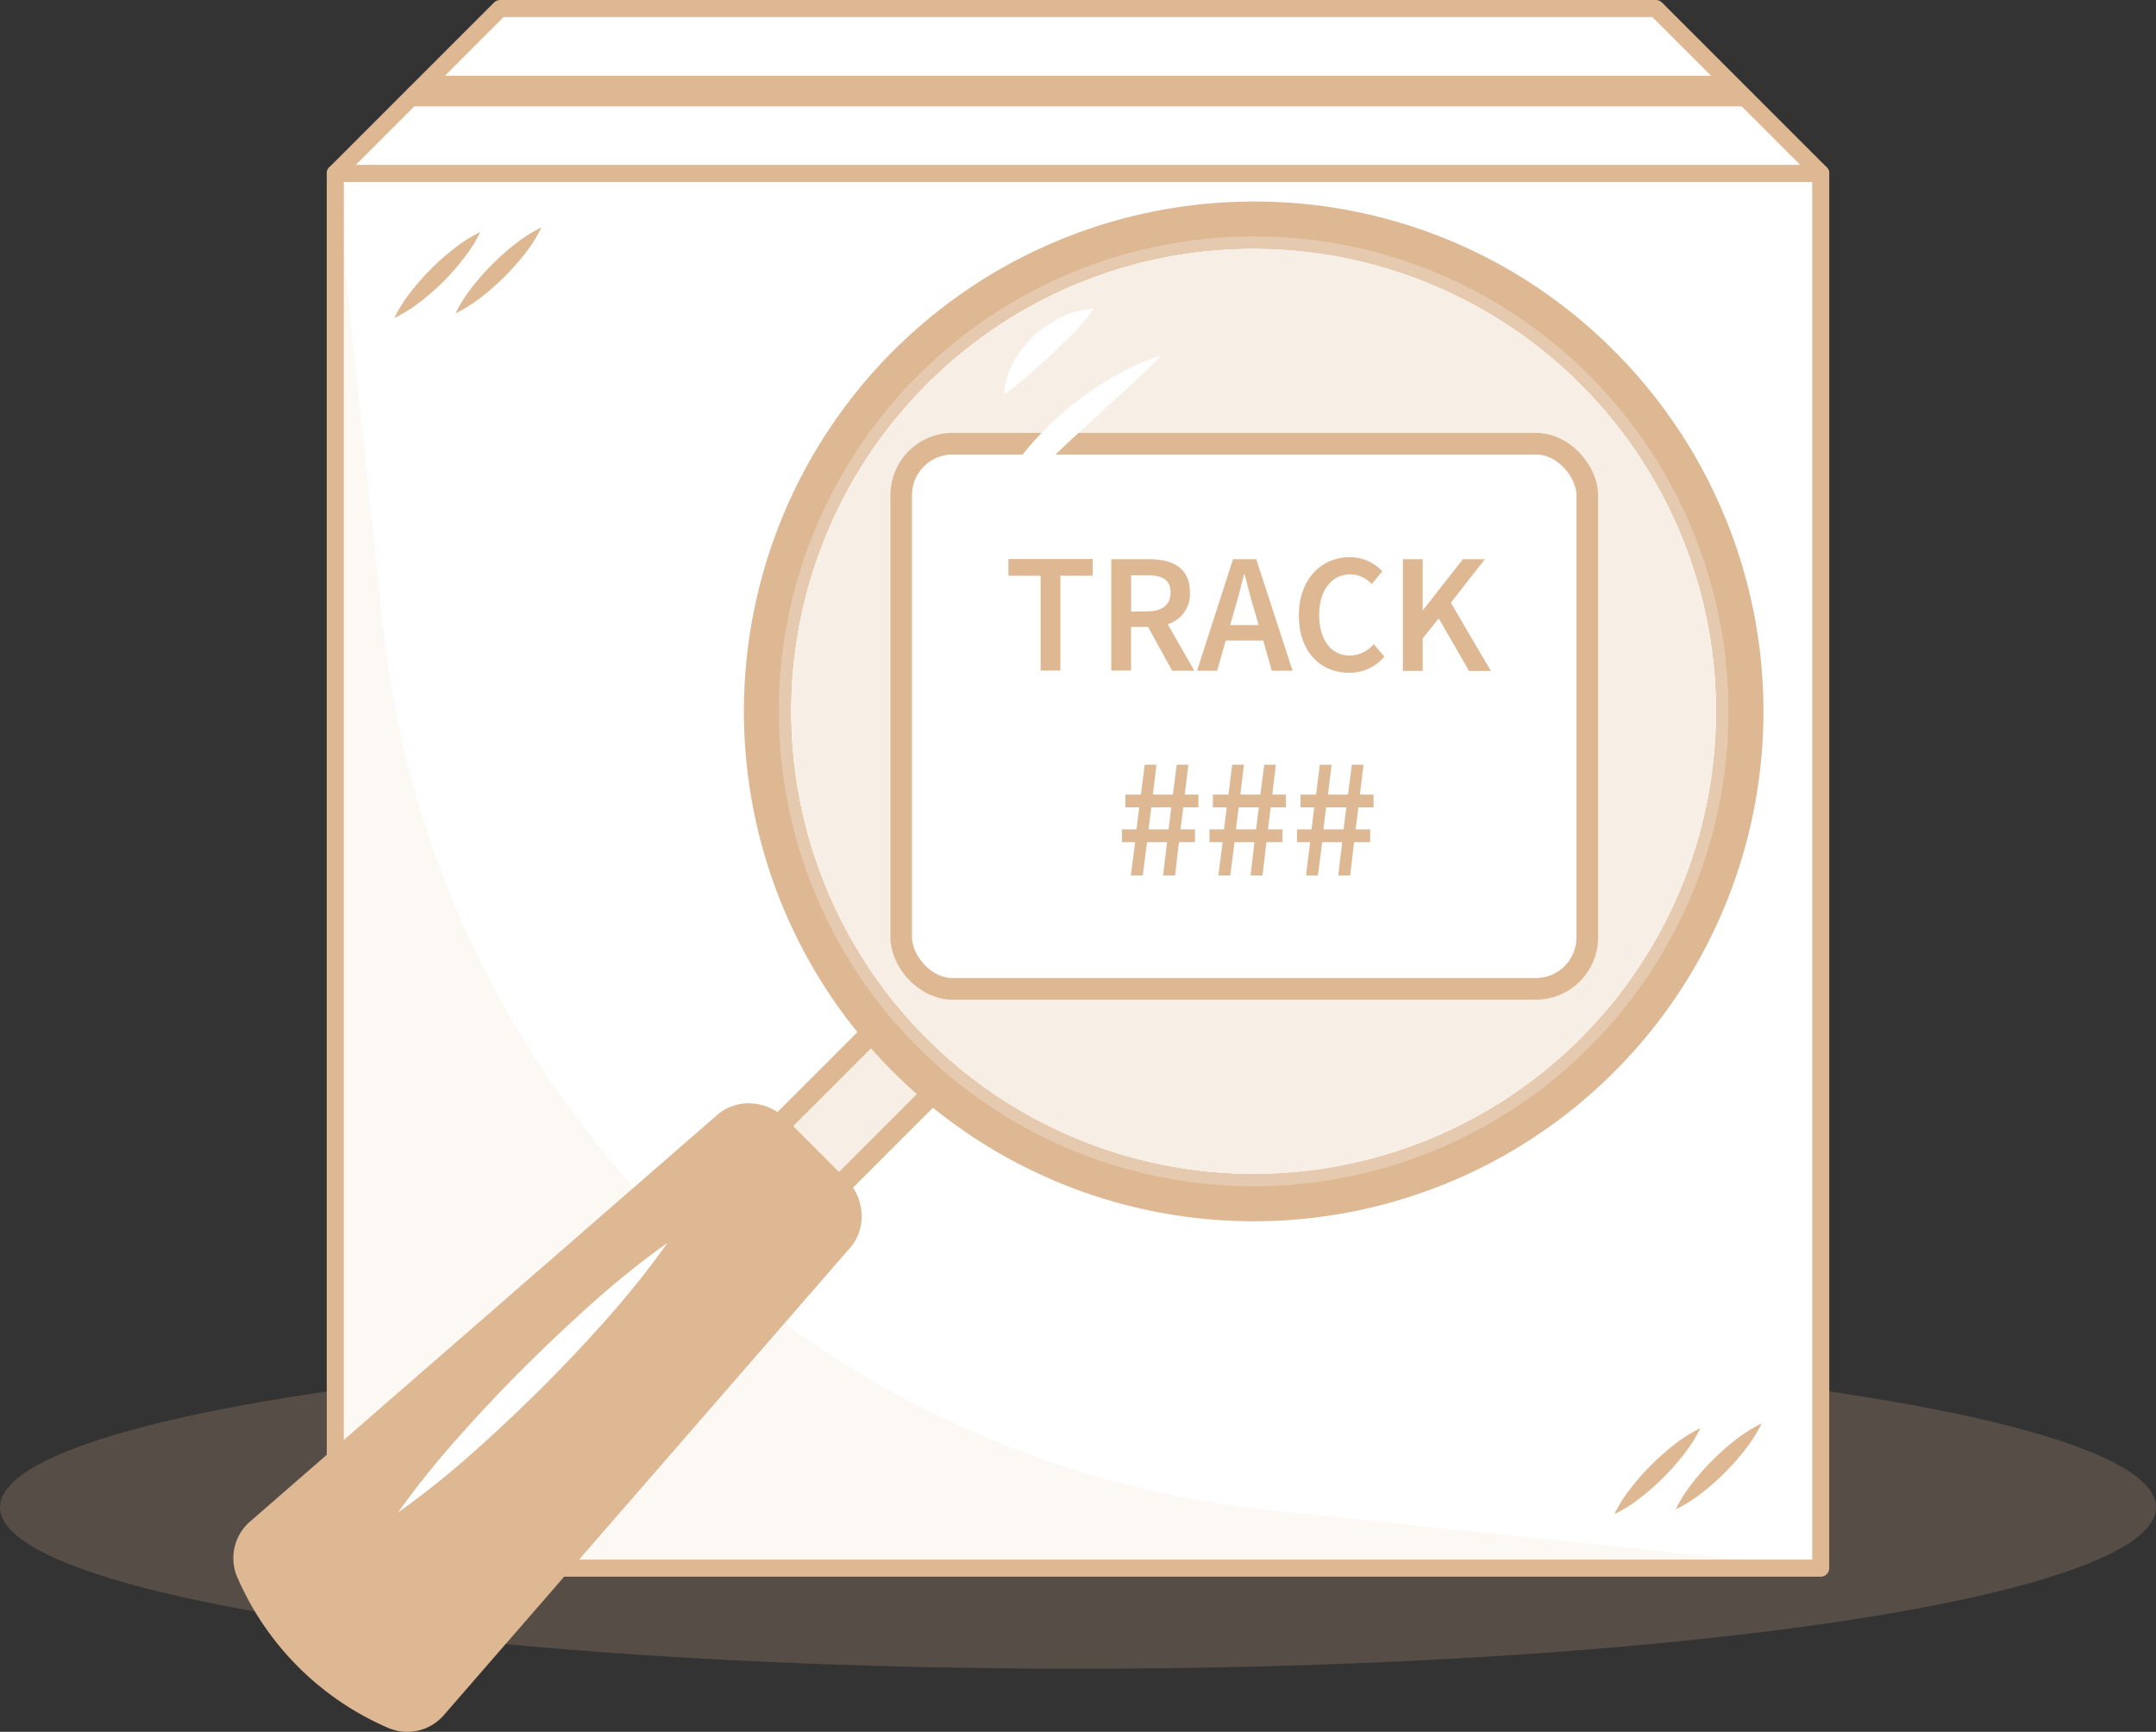 <?xml version="1.0" encoding="UTF-8"?> <svg xmlns="http://www.w3.org/2000/svg" viewBox="0 0 505.62 406.07"><rect x="0" y="0" width="505.62" height="406.07" fill="#333333" stroke="none"/><defs><style>.cls-1{isolation:isolate;}.cls-2,.cls-4,.cls-5,.cls-7{fill:#ddb893;}.cls-2{opacity:0.2;}.cls-13,.cls-3,.cls-6,.cls-9{fill:#fff;}.cls-13,.cls-3,.cls-6,.cls-8{stroke:#ddb893;}.cls-3,.cls-6{stroke-linecap:round;stroke-linejoin:round;stroke-width:4px;}.cls-5,.cls-6,.cls-7{fill-rule:evenodd;}.cls-5{opacity:0.1;}.cls-11,.cls-8{fill:#f7efe5;}.cls-13,.cls-8{stroke-miterlimit:10;}.cls-8{stroke-width:4.94px;}.cls-10{mix-blend-mode:multiply;}.cls-12{fill:#e6caaf;}.cls-13{stroke-width:5.07px;}</style></defs><g class="cls-1"><g id="Layer_2" data-name="Layer 2"><g id="Ryden_s_Page" data-name="Ryden's Page"><ellipse class="cls-2" cx="252.81" cy="353.42" rx="252.81" ry="37.86"></ellipse><rect class="cls-3" x="78.63" y="40.65" width="348.36" height="327.04"></rect><path class="cls-4" d="M413.15,333.75a35,35,0,0,1-3.9,6.18,58.89,58.89,0,0,1-4.73,5.35,55,55,0,0,1-5.36,4.74,34.26,34.26,0,0,1-6.18,3.9,33.75,33.75,0,0,1,3.91-6.18,53.65,53.65,0,0,1,4.73-5.35,56,56,0,0,1,5.35-4.73A34.44,34.44,0,0,1,413.15,333.75Z"></path><path class="cls-4" d="M398.78,334.85a34.61,34.61,0,0,1-3.9,6.18,56.27,56.27,0,0,1-4.73,5.36,57.4,57.4,0,0,1-5.35,4.73,33.6,33.6,0,0,1-6.19,3.9,34.44,34.44,0,0,1,3.91-6.18,57.4,57.4,0,0,1,4.73-5.35,56.27,56.27,0,0,1,5.36-4.73A34.56,34.56,0,0,1,398.78,334.85Z"></path><path class="cls-4" d="M92.46,74.58a34.44,34.44,0,0,1,3.91-6.18,57.4,57.4,0,0,1,4.73-5.35,56,56,0,0,1,5.35-4.73,34.09,34.09,0,0,1,6.18-3.91,33.71,33.71,0,0,1-3.9,6.18A56.27,56.27,0,0,1,104,66a58.73,58.73,0,0,1-5.36,4.72A34.44,34.44,0,0,1,92.46,74.58Z"></path><path class="cls-4" d="M106.83,73.48a34.09,34.09,0,0,1,3.91-6.18,57.35,57.35,0,0,1,4.73-5.36,55,55,0,0,1,5.35-4.73,33.52,33.52,0,0,1,6.18-3.9,35,35,0,0,1-3.9,6.18,56.09,56.09,0,0,1-4.74,5.35A57.4,57.4,0,0,1,113,69.57,34.44,34.44,0,0,1,106.83,73.48Z"></path><path class="cls-5" d="M78.63,40.65l11.14,105.8A233.33,233.33,0,0,0,297.44,354.08L427,367.68H78.63Z"></path><path class="cls-6" d="M427,40.65H78.63L117.28,2H388.34Z"></path><path class="cls-7" d="M411.28,24.94H94.34l7.18-7.18H404.1Z"></path><rect class="cls-8" x="174.05" y="237.56" width="20.12" height="78.28" transform="translate(249.58 -49.14) rotate(45)"></rect><path class="cls-4" d="M198.37,276.4l-14-14c-4.52-4.52-11.58-4.95-16.14-1L58.55,356.85a11.33,11.33,0,0,0-2.77,13.27A67.74,67.74,0,0,0,90.69,405,11.33,11.33,0,0,0,104,402.26l95.4-109.72C203.33,288,202.9,280.93,198.37,276.4Z"></path><line class="cls-9" x1="93.33" y1="354.66" x2="156.6" y2="291.39"></line><path class="cls-9" d="M93.33,354.66a210.9,210.9,0,0,1,14.08-17.56q7.43-8.4,15.34-16.29T139,305.46a208.76,208.76,0,0,1,17.56-14.07A208.76,208.76,0,0,1,142.53,309q-7.42,8.4-15.34,16.29t-16.3,15.34A210.9,210.9,0,0,1,93.33,354.66Z"></path><path class="cls-4" d="M294,58.26a108.54,108.54,0,1,1-76.75,31.79A108.21,108.21,0,0,1,294,58.26m0-5.73A114.27,114.27,0,1,0,374.81,86,113.49,113.49,0,0,0,294,52.53Z"></path><g class="cls-10"><circle class="cls-11" cx="294" cy="166.8" r="108.54"></circle></g><path class="cls-4" d="M294,58.26a108.54,108.54,0,1,1-76.75,31.79A108.21,108.21,0,0,1,294,58.26m0-11a119.55,119.55,0,1,0,84.53,35,118.73,118.73,0,0,0-84.53-35Z"></path><path class="cls-12" d="M294,58.26a108.54,108.54,0,1,1-76.75,31.79A108.21,108.21,0,0,1,294,58.26m0-2.81a111.35,111.35,0,1,0,78.74,32.62A110.62,110.62,0,0,0,294,55.45Z"></path><rect class="cls-13" x="211.35" y="104.04" width="160.89" height="127.82" rx="12.04"></rect><path class="cls-4" d="M244.05,135h-7.56v-3.92h19.76V135h-7.56v22.23h-4.64Z"></path><path class="cls-4" d="M260.61,131.12h8.84c5.44,0,9.6,1.92,9.6,7.76a7.32,7.32,0,0,1-5.2,7.48l6.24,10.91h-5.2L269.25,147h-4v10.23h-4.64ZM269,143.36c3.56,0,5.52-1.52,5.52-4.48s-2-4-5.52-4h-3.72v8.52Z"></path><path class="cls-4" d="M289.17,131.12h5.44l8.52,26.15h-4.88l-2-7.08h-8.8l-2,7.08h-4.72Zm-.68,15.44h6.68l-.92-3.2c-.84-2.76-1.6-5.76-2.36-8.64h-.16c-.72,2.92-1.48,5.88-2.32,8.64Z"></path><path class="cls-4" d="M304.61,144.28c0-8.56,5.36-13.64,12-13.64a10.39,10.39,0,0,1,7.56,3.32l-2.48,3a6.82,6.82,0,0,0-5-2.28c-4.28,0-7.32,3.6-7.32,9.48s2.8,9.55,7.2,9.55a7.45,7.45,0,0,0,5.6-2.68l2.48,2.92a10.55,10.55,0,0,1-8.24,3.8C309.81,157.75,304.61,153,304.61,144.28Z"></path><path class="cls-4" d="M329,131.12h4.64V143h.12l9.32-11.88h5.16l-8,10.2,9.4,16h-5.12L337.41,145l-3.76,4.67v7.64H329Z"></path><path class="cls-4" d="M266.21,197.47h-3.08v-3h3.4l.64-5.16h-3.24v-3h3.64l.88-7h2.76l-.84,7h4.68l.92-7h2.72l-.84,7h3.2v3h-3.56l-.64,5.16h3.4v3h-3.76l-.92,7.8h-2.8l.92-7.8H269l-1,7.8h-2.8Zm7.84-3,.64-5.16H270l-.64,5.16Z"></path><path class="cls-4" d="M286.73,197.47h-3.08v-3h3.4l.64-5.16h-3.24v-3h3.64l.88-7h2.76l-.84,7h4.68l.92-7h2.72l-.84,7h3.2v3H298l-.64,5.16h3.4v3H297l-.92,7.8h-2.8l.92-7.8h-4.68l-1,7.8h-2.8Zm7.84-3,.64-5.16h-4.72l-.64,5.16Z"></path><path class="cls-4" d="M307.25,197.47h-3.08v-3h3.4l.64-5.16H305v-3h3.64l.88-7h2.76l-.84,7h4.68l.92-7h2.72l-.84,7h3.2v3h-3.56l-.64,5.16h3.4v3h-3.76l-.92,7.8h-2.8l.92-7.8h-4.68l-1,7.8h-2.8Zm7.84-3,.64-5.16H311l-.64,5.16Z"></path><path class="cls-9" d="M230.32,123.39a52.1,52.1,0,0,1,6.85-13.28A72.58,72.58,0,0,1,247,98.83a76,76,0,0,1,11.82-9.09,59.41,59.41,0,0,1,13.48-6.36c-3.48,3.63-7.09,6.87-10.64,10.13s-7.08,6.45-10.56,9.7-6.89,6.55-10.3,9.92S234,120,230.32,123.39Z"></path><path class="cls-9" d="M235.53,92.46a17,17,0,0,1,2.18-7.59,24.3,24.3,0,0,1,4.8-6.14,25.42,25.42,0,0,1,6.4-4.33,19.58,19.58,0,0,1,7.6-2,43.1,43.1,0,0,1-4.88,5.81c-1.68,1.71-3.35,3.31-5,4.88s-3.4,3.08-5.18,4.63A69.49,69.49,0,0,1,235.53,92.46Z"></path></g></g></g></svg> 